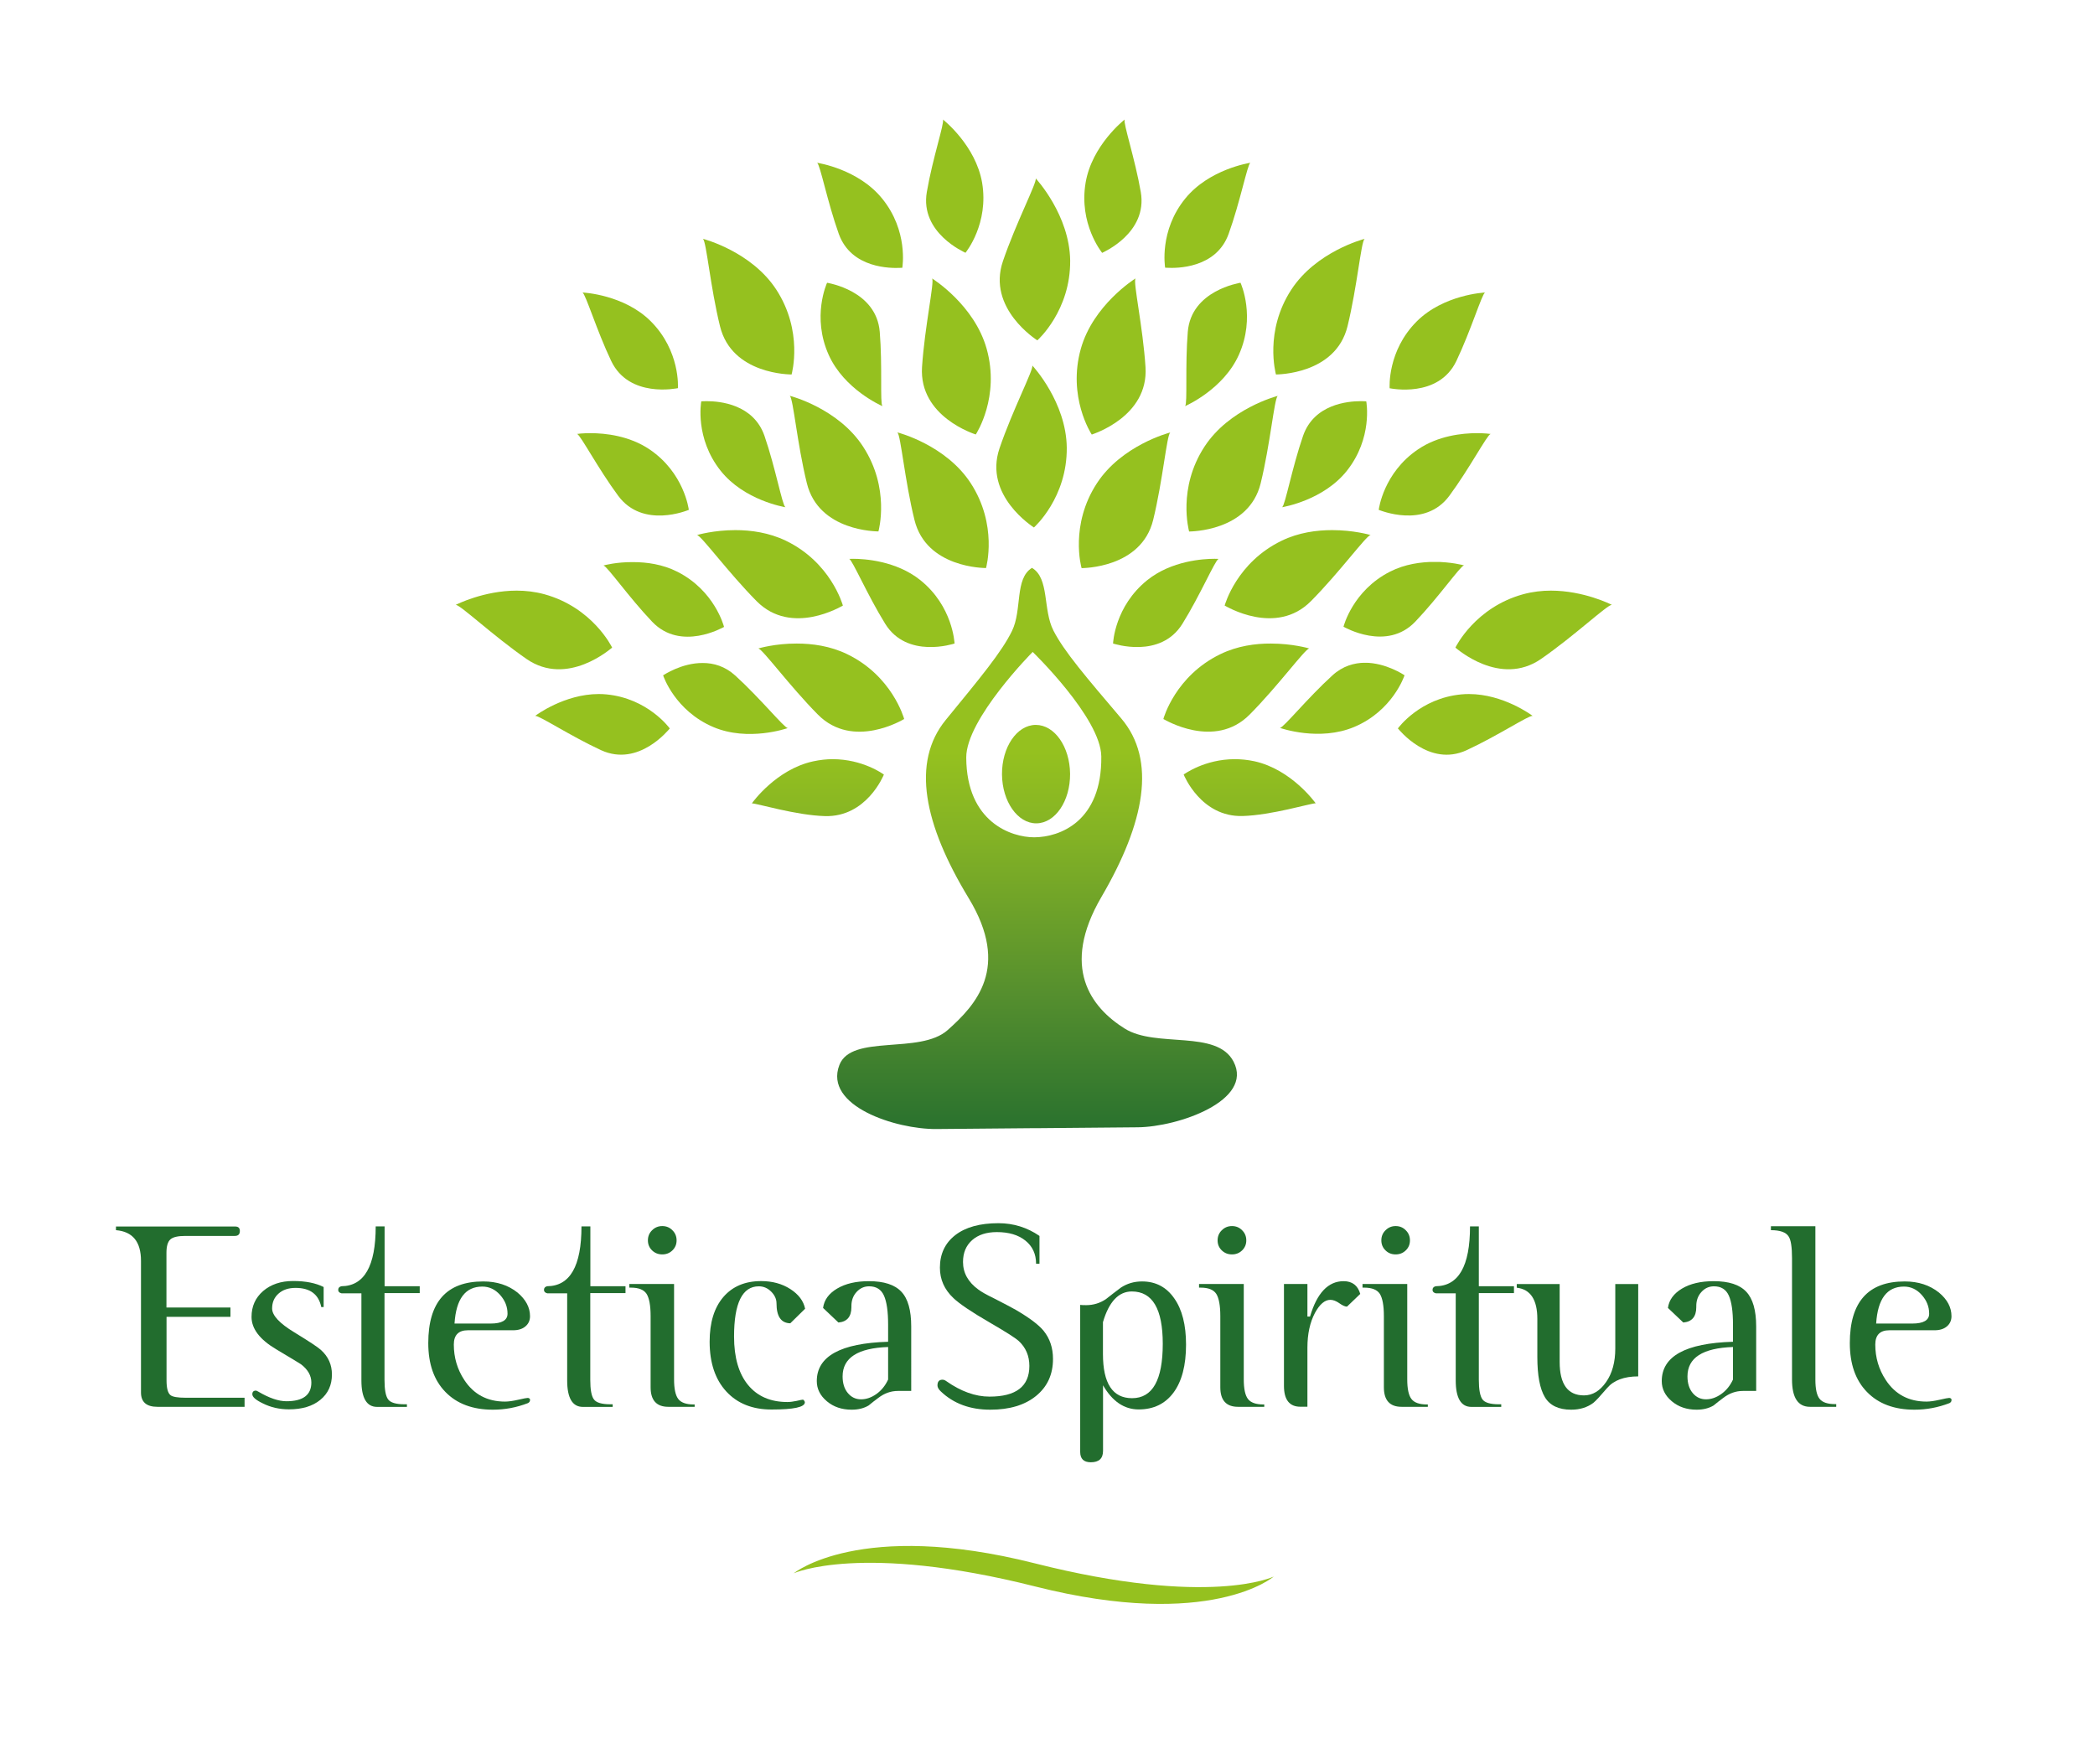 <svg enable-background="new 0 0 240.28 202.28" height="202.28" viewBox="0 0 240.28 202.28" width="240.28" xmlns="http://www.w3.org/2000/svg" xmlns:xlink="http://www.w3.org/1999/xlink"><clipPath id="a"><path d="m118.4 41.92c.15.48-2.27 5.11-3.76 9.49-1.85 5.42 3.84 9.01 3.93 9.08v.01l.01-.01.01.01v-.01c.08-.07 3.81-3.43 3.76-9.15-.06-5.2-3.86-9.32-3.95-9.42z"/></clipPath><linearGradient id="b"><stop offset="0" stop-color="#95c11f"/><stop offset=".211" stop-color="#83b225"/><stop offset=".604" stop-color="#548e2e"/><stop offset=".977" stop-color="#236d2e"/><stop offset="1" stop-color="#236d2e"/></linearGradient><linearGradient id="c" gradientTransform="matrix(0 46.755 46.755 0 -24903.803 3920.245)" gradientUnits="userSpaceOnUse" x1="-82" x2="-81" xlink:href="#b" y1="535.155" y2="535.155"/><clipPath id="d"><path d="m118.79 20.46c.15.48-2.27 5.11-3.76 9.49-1.85 5.41 3.84 9.01 3.93 9.08v.01l.01-.01.01.01v-.01c.08-.07 3.81-3.43 3.76-9.15-.07-5.2-3.86-9.32-3.95-9.42z"/></clipPath><linearGradient id="e" gradientTransform="matrix(0 46.755 46.755 0 -24903.803 3920.245)" gradientUnits="userSpaceOnUse" x1="-82" x2="-81" xlink:href="#b" y1="535.163" y2="535.163"/><clipPath id="f"><path d="m102.93 49.6v.01c.38.31.84 5.51 1.95 10.01 1.36 5.56 8.09 5.52 8.2 5.53l.01.01v-.01h.01l-.01-.01c.03-.11 1.36-4.94-1.76-9.73-2.84-4.36-8.26-5.78-8.38-5.81l-.01-.01z"/></clipPath><linearGradient id="g" gradientTransform="matrix(0 46.755 46.755 0 -24903.803 3920.245)" gradientUnits="userSpaceOnUse" x1="-82" x2="-81" xlink:href="#b" y1="534.964" y2="534.964"/><clipPath id="h"><path d="m90.59 45.4h-.01l.01.01c.39.31.84 5.51 1.95 10.01 1.36 5.56 8.09 5.52 8.2 5.53l.01.01v-.01h.01l-.01-.01c.03-.11 1.36-4.94-1.77-9.73-2.84-4.36-8.26-5.78-8.38-5.81l-.01-.01z"/></clipPath><linearGradient id="i" gradientTransform="matrix(0 46.755 46.755 0 -24903.803 3920.245)" gradientUnits="userSpaceOnUse" x1="-82" x2="-81" xlink:href="#b" y1="534.7" y2="534.7"/><clipPath id="j"><path d="m80.63 27.4v.01c.39.31.84 5.51 1.95 10.01 1.36 5.56 8.09 5.52 8.2 5.53l.01.01v-.01h.01l-.01-.01c.03-.11 1.36-4.94-1.76-9.73-2.84-4.35-8.26-5.78-8.38-5.81l-.01-.02z"/></clipPath><linearGradient id="k" gradientTransform="matrix(0 46.755 46.755 0 -24903.803 3920.245)" gradientUnits="userSpaceOnUse" x1="-82" x2="-81" xlink:href="#b" y1="534.487" y2="534.487"/><clipPath id="l"><path d="m106.91 31.94v.01c.27.41-.85 5.51-1.16 10.14-.37 5.71 6.06 7.7 6.16 7.74v.01-.01h.01v-.01c.06-.09 2.79-4.3 1.24-9.82-1.4-5-6.14-7.99-6.25-8.06z"/></clipPath><linearGradient id="m" gradientTransform="matrix(0 46.755 46.755 0 -24903.803 3920.245)" gradientUnits="userSpaceOnUse" x1="-82" x2="-81" xlink:href="#b" y1="534.993" y2="534.993"/><clipPath id="n"><path d="m86.99 74.37-.01-.01v.01h-.01l.01.01c.49.07 3.57 4.29 6.83 7.58 4.03 4.06 9.78.56 9.88.51l.01.01v-.01h.01l-.01-.01c-.03-.11-1.38-4.94-6.53-7.43-1.95-.95-4.02-1.22-5.79-1.22-2.46-.01-4.32.54-4.39.56"/></clipPath><linearGradient id="o" gradientTransform="matrix(0 46.756 46.756 0 -24903.877 3920.256)" gradientUnits="userSpaceOnUse" x1="-82" x2="-81" xlink:href="#b" y1="534.679" y2="534.679"/><clipPath id="p"><path d="m79.96 61.36-.02-.01.01.01h-.01l.01.01c.49.07 3.57 4.29 6.83 7.58 4.03 4.06 9.78.55 9.88.51l.01.01v-.01h.01l-.01-.01c-.03-.11-1.38-4.94-6.53-7.43-1.95-.94-4.02-1.22-5.79-1.22-2.47 0-4.32.54-4.39.56"/></clipPath><linearGradient id="q" gradientTransform="matrix(0 46.756 46.756 0 -24903.877 3920.256)" gradientUnits="userSpaceOnUse" x1="-82" x2="-81" xlink:href="#b" y1="534.528" y2="534.528"/><clipPath id="r"><path d="m52.29 69.36h-.02.02l-.02.01.02.01c.49-.02 4.29 3.56 8.1 6.2 4.71 3.25 9.71-1.24 9.81-1.3h.01l-.01-.01.01-.01h-.01c-.05-.1-2.26-4.6-7.78-6.11-1.07-.29-2.14-.41-3.16-.41-3.77 0-6.88 1.58-6.97 1.62"/></clipPath><linearGradient id="s" gradientTransform="matrix(0 46.756 46.756 0 -24903.914 3920.262)" gradientUnits="userSpaceOnUse" x1="-82" x2="-81" xlink:href="#b" y1="533.949" y2="533.949"/><clipPath id="t"><path d="m97.4 64.1-.01-.01.01.01h-.02.02c.38.16 2.09 4.16 4.13 7.45 2.52 4.05 7.85 2.28 7.94 2.26l.01.01v-.01h.01l-.01-.01c-.01-.09-.2-4.27-3.92-7.26-2.79-2.24-6.46-2.45-7.71-2.45-.28 0-.44.01-.45.01"/></clipPath><linearGradient id="u" gradientTransform="matrix(0 46.756 46.756 0 -24903.893 3920.259)" gradientUnits="userSpaceOnUse" x1="-82" x2="-81" xlink:href="#b" y1="534.852" y2="534.852"/><clipPath id="v"><path d="m80.62 46.02c-.11.01-.17.01-.18.01l-.01-.01v.01h-.01l.01.01c-.02.09-.75 4.21 2.22 7.95 2.7 3.4 7.31 4.16 7.41 4.18l.01.01v-.01h.01l-.01-.01c-.35-.23-1.13-4.51-2.39-8.17-1.26-3.63-5.12-3.98-6.63-3.98-.18 0-.33.01-.43.01"/></clipPath><linearGradient id="w" gradientTransform="matrix(0 46.755 46.755 0 -24903.812 3920.246)" gradientUnits="userSpaceOnUse" x1="-82" x2="-81" xlink:href="#b" y1="534.455" y2="534.455"/><clipPath id="x"><path d="m66.19 49.77-.01-.01.01.01h-.02.02c.39.13 2.41 3.98 4.71 7.09 2.84 3.84 8 1.65 8.09 1.62l.01.01v-.01h.01l-.01-.01c-.01-.09-.54-4.24-4.49-6.92-2.33-1.58-5.1-1.87-6.79-1.87-.9 0-1.5.08-1.53.09"/></clipPath><linearGradient id="y" gradientTransform="matrix(0 46.755 46.755 0 -24903.84 3920.251)" gradientUnits="userSpaceOnUse" x1="-82" x2="-81" xlink:href="#b" y1="534.192" y2="534.192"/><clipPath id="z"><path d="m94.86 32.43c-.04.09-1.77 3.9.18 8.26 1.77 3.96 6.05 5.84 6.15 5.88l.01.01v-.01h.01l-.01-.01c-.28-.31.02-4.65-.3-8.5-.39-4.75-5.94-5.6-6.04-5.63z"/></clipPath><linearGradient id="A" gradientTransform="matrix(0 46.755 46.755 0 -24903.803 3920.245)" gradientUnits="userSpaceOnUse" x1="-82" x2="-81" xlink:href="#b" y1="534.718" y2="534.718"/><clipPath id="B"><path d="m66.81 33.55h-.01.01c.37.2 1.63 4.37 3.29 7.85 2.06 4.31 7.55 3.13 7.64 3.12l.01.01v-.01h.01l-.01-.01c.01-.09.27-4.27-3.1-7.65-3.06-3.07-7.73-3.31-7.84-3.31v-.01z"/></clipPath><linearGradient id="C" gradientTransform="matrix(0 46.756 46.756 0 -24903.877 3920.256)" gradientUnits="userSpaceOnUse" x1="-82" x2="-81" xlink:href="#b" y1="534.188" y2="534.188"/><clipPath id="D"><path d="m108.15 13.71c.19.38-1.2 4.5-1.85 8.31-.81 4.7 4.35 6.92 4.43 6.97v.01-.01h.01v-.01c.06-.07 2.69-3.33 1.9-8.03-.74-4.27-4.4-7.17-4.49-7.24z"/></clipPath><linearGradient id="E" gradientTransform="matrix(0 46.755 46.755 0 -24903.803 3920.245)" gradientUnits="userSpaceOnUse" x1="-82" x2="-81" xlink:href="#b" y1="534.981" y2="534.981"/><clipPath id="F"><path d="m93.72 18.67c.35.23 1.18 4.51 2.48 8.15 1.44 4.01 6.03 3.95 7.07 3.9.13-.01.2-.01.21-.01l.01.01v-.01h.01l-.01-.01c.01-.09.7-4.22-2.31-7.92-2.73-3.38-7.34-4.09-7.46-4.11z"/></clipPath><linearGradient id="G" gradientTransform="matrix(0 46.755 46.755 0 -24903.815 3920.247)" gradientUnits="userSpaceOnUse" x1="-82" x2="-81" xlink:href="#b" y1="534.756" y2="534.756"/><clipPath id="H"><path d="m69.24 64.85-.01-.01.01.01-.02.01.01.01c.41.07 2.9 3.64 5.57 6.44 3.29 3.45 8.15.63 8.23.6h.01v-.01h.01-.01c-.02-.09-1.07-4.14-5.32-6.31-1.72-.88-3.57-1.12-5.1-1.12-1.91-.02-3.32.36-3.38.38"/></clipPath><linearGradient id="I" gradientTransform="matrix(0 46.756 46.756 0 -24904.094 3920.29)" gradientUnits="userSpaceOnUse" x1="-82" x2="-81" xlink:href="#b" y1="534.268" y2="534.268"/><clipPath id="J"><path d="m93.26 87.32c-4.24.92-6.96 4.72-7.02 4.81h-.01.01l-.01.01h.01c.66.02 5.07 1.37 8.38 1.46 4.77.13 6.71-4.67 6.75-4.75h.01l-.01-.01v-.01h-.01c-.06-.05-2.4-1.76-5.86-1.76-.7 0-1.45.08-2.24.25"/></clipPath><linearGradient id="K" gradientTransform="matrix(0 46.755 46.755 0 -24903.836 3920.25)" gradientUnits="userSpaceOnUse" x1="-82" x2="-81" xlink:href="#b" y1="534.646" y2="534.646"/><clipPath id="L"><path d="m76.06 77.45-.01.01.01.01c.03.09 1.36 4.05 5.76 5.92 4 1.69 8.41.15 8.51.12l.01.01v-.01h.01l-.01-.01c-.41-.04-3.15-3.42-6.01-6.02-1.19-1.08-2.5-1.44-3.72-1.44-2.43-.02-4.49 1.38-4.55 1.41"/></clipPath><linearGradient id="M" gradientTransform="matrix(0 46.756 46.756 0 -24903.9 3920.26)" gradientUnits="userSpaceOnUse" x1="-82" x2="-81" xlink:href="#b" y1="534.419" y2="534.419"/><clipPath id="N"><path d="m61.39 82.1h-.01.01l-.01.01h.01c.4-.09 4.04 2.31 7.55 3.93 4.34 1.99 7.8-2.42 7.87-2.48h.01l-.01-.01.01-.01h-.01c-.05-.07-2.52-3.45-7.27-3.9-.29-.03-.58-.04-.87-.04-3.94 0-7.21 2.44-7.28 2.5"/></clipPath><linearGradient id="O" gradientTransform="matrix(0 46.756 46.756 0 -24903.955 3920.268)" gradientUnits="userSpaceOnUse" x1="-82" x2="-81" xlink:href="#b" y1="534.117" y2="534.117"/><clipPath id="P"><path d="m134.19 49.61c-.12.03-5.54 1.46-8.38 5.81-3.13 4.79-1.8 9.63-1.76 9.73l-.01.01h.01v.01l.01-.01c.11-.01 6.84.02 8.2-5.53 1.1-4.5 1.56-9.7 1.95-10.01l.01-.01h-.01v-.01z"/></clipPath><linearGradient id="Q" gradientTransform="matrix(0 46.755 46.755 0 -24903.803 3920.245)" gradientUnits="userSpaceOnUse" x1="-82" x2="-81" xlink:href="#b" y1="535.387" y2="535.387"/><clipPath id="R"><path d="m146.53 45.41c-.12.03-5.54 1.46-8.38 5.81-3.13 4.79-1.79 9.63-1.77 9.73l-.01.01h.01v.01l.01-.01c.11-.01 6.84.02 8.2-5.53 1.1-4.5 1.56-9.7 1.95-10.01l.01-.01h-.01v-.01z"/></clipPath><linearGradient id="S" gradientTransform="matrix(0 46.755 46.755 0 -24903.803 3920.245)" gradientUnits="userSpaceOnUse" x1="-82" x2="-81" xlink:href="#b" y1="535.651" y2="535.651"/><clipPath id="T"><path d="m156.49 27.4c-.12.03-5.54 1.46-8.38 5.81-3.13 4.79-1.79 9.63-1.77 9.73l-.01.01h.01v.01l.01-.01c.11-.01 6.84.02 8.2-5.53 1.1-4.5 1.56-9.7 1.95-10.01l.01-.01h-.01v-.01z"/></clipPath><linearGradient id="U" gradientTransform="matrix(0 46.755 46.755 0 -24903.803 3920.245)" gradientUnits="userSpaceOnUse" x1="-82" x2="-81" xlink:href="#b" y1="535.864" y2="535.864"/><clipPath id="V"><path d="m130.21 31.95c-.1.06-4.85 3.06-6.25 8.06-1.54 5.51 1.18 9.72 1.25 9.82v.01h.01v.01-.01c.1-.05 6.53-2.03 6.16-7.74-.3-4.63-1.43-9.72-1.15-10.14v-.02l-.01.01-.01-.01z"/></clipPath><linearGradient id="W" gradientTransform="matrix(0 46.755 46.755 0 -24903.803 3920.245)" gradientUnits="userSpaceOnUse" x1="-82" x2="-81" xlink:href="#b" y1="535.358" y2="535.358"/><clipPath id="X"><path d="m139.96 75.03c-5.15 2.49-6.5 7.32-6.53 7.43l-.01.01h.01v.01l.01-.01c.1.04 5.85 3.55 9.88-.51 3.27-3.29 6.34-7.51 6.83-7.58l.01-.01h-.01l.01-.01-.01.01c-.07-.02-1.93-.56-4.39-.56-1.78-.01-3.85.27-5.8 1.22"/></clipPath><linearGradient id="Y" gradientTransform="matrix(0 46.756 46.756 0 -24903.877 3920.256)" gradientUnits="userSpaceOnUse" x1="-82" x2="-81" xlink:href="#b" y1="535.672" y2="535.672"/><clipPath id="Z"><path d="m146.99 62.02c-5.15 2.49-6.5 7.32-6.53 7.43l-.01.01h.01v.01l.01-.01c.1.04 5.85 3.55 9.88-.51 3.27-3.29 6.34-7.51 6.83-7.58l.02-.01h-.01v-.01l-.01.01c-.07-.02-1.93-.56-4.39-.56-1.77 0-3.85.27-5.8 1.22"/></clipPath><linearGradient id="aa" gradientTransform="matrix(0 46.756 46.756 0 -24903.877 3920.256)" gradientUnits="userSpaceOnUse" x1="-82" x2="-81" xlink:href="#b" y1="535.823" y2="535.823"/><clipPath id="ab"><path d="m174.71 68.15c-5.52 1.51-7.73 6.01-7.78 6.11h-.01l.01.01-.01.01h.01c.09.06 5.1 4.55 9.81 1.3 3.81-2.64 7.61-6.22 8.1-6.2l.02-.01h-.01l.01-.01h-.02c-.09-.05-3.2-1.62-6.97-1.62-1.02 0-2.09.12-3.16.41"/></clipPath><linearGradient id="ac" gradientTransform="matrix(0 46.756 46.756 0 -24903.914 3920.262)" gradientUnits="userSpaceOnUse" x1="-82" x2="-81" xlink:href="#b" y1="536.402" y2="536.402"/><clipPath id="ad"><path d="m131.58 66.54c-3.72 2.99-3.92 7.17-3.92 7.26l-.01.01h.01v.01l.01-.01c.09.02 5.42 1.79 7.94-2.26 2.04-3.28 3.75-7.29 4.14-7.44l.01-.01h-.01v-.01l-.01.01c-.02 0-.18-.01-.44-.01-1.26 0-4.93.21-7.72 2.45"/></clipPath><linearGradient id="ae" gradientTransform="matrix(0 46.756 46.756 0 -24903.893 3920.259)" gradientUnits="userSpaceOnUse" x1="-82" x2="-81" xlink:href="#b" y1="535.499" y2="535.499"/><clipPath id="af"><path d="m149.45 49.99c-1.26 3.65-2.05 7.94-2.39 8.17l-.01.01h.01v.01l.01-.01c.1-.02 4.71-.78 7.41-4.18 2.97-3.74 2.24-7.86 2.22-7.95l.01-.01h-.01v-.01l-.01.01c-.01 0-.07 0-.18-.01-.1 0-.25-.01-.43-.01-1.51 0-5.37.35-6.63 3.98"/></clipPath><linearGradient id="ag" gradientTransform="matrix(0 46.755 46.755 0 -24903.812 3920.246)" gradientUnits="userSpaceOnUse" x1="-82" x2="-81" xlink:href="#b" y1="535.896" y2="535.896"/><clipPath id="ah"><path d="m162.62 51.55c-3.95 2.68-4.48 6.83-4.49 6.92l-.01.01h.01v.01l.01-.01c.09.02 5.26 2.22 8.09-1.62 2.3-3.11 4.32-6.97 4.72-7.08l.01-.01h-.01v-.01l-.01.01c-.04-.01-.63-.09-1.54-.09-1.68 0-4.45.28-6.78 1.87"/></clipPath><linearGradient id="ai" gradientTransform="matrix(0 46.755 46.755 0 -24903.84 3920.251)" gradientUnits="userSpaceOnUse" x1="-82" x2="-81" xlink:href="#b" y1="536.159" y2="536.159"/><clipPath id="aj"><path d="m142.26 32.43c-.09.03-5.64.87-6.03 5.63-.32 3.85-.02 8.2-.3 8.5l-.01.01h.01v.01l.01-.01c.09-.04 4.38-1.92 6.15-5.88 1.95-4.35.23-8.17.19-8.25v-.01h-.02l.01-.01z"/></clipPath><linearGradient id="ak" gradientTransform="matrix(0 46.755 46.755 0 -24903.803 3920.245)" gradientUnits="userSpaceOnUse" x1="-82" x2="-81" xlink:href="#b" y1="535.633" y2="535.633"/><clipPath id="al"><path d="m170.32 33.55c-.1 0-4.77.25-7.84 3.32-3.37 3.38-3.1 7.56-3.1 7.65l-.01.01h.01v.01l.01-.01c.09.01 5.58 1.18 7.64-3.12 1.67-3.5 2.93-7.67 3.29-7.86h.02-.02l.01-.01z"/></clipPath><linearGradient id="am" gradientTransform="matrix(0 46.756 46.756 0 -24903.877 3920.256)" gradientUnits="userSpaceOnUse" x1="-82" x2="-81" xlink:href="#b" y1="536.163" y2="536.163"/><clipPath id="an"><path d="m128.98 13.72c-.08.06-3.75 2.96-4.47 7.24-.79 4.71 1.84 7.96 1.89 8.03v.01h.01v.01-.01c.08-.05 5.24-2.26 4.43-6.97-.66-3.81-2.04-7.94-1.85-8.31v-.01l-.01.01v-.01z"/></clipPath><linearGradient id="ao" gradientTransform="matrix(0 46.755 46.755 0 -24903.803 3920.245)" gradientUnits="userSpaceOnUse" x1="-82" x2="-81" xlink:href="#b" y1="535.37" y2="535.37"/><clipPath id="ap"><path d="m143.4 18.67c-.1.02-4.72.73-7.46 4.1-3.01 3.7-2.32 7.83-2.31 7.92l-.01.01h.01v.01l.01-.01c.01 0 .08.01.21.01 1.04.06 5.64.11 7.07-3.9 1.31-3.63 2.14-7.9 2.48-8.14h.02-.02l.01-.01z"/></clipPath><linearGradient id="aq" gradientTransform="matrix(0 46.755 46.755 0 -24903.815 3920.247)" gradientUnits="userSpaceOnUse" x1="-82" x2="-81" xlink:href="#b" y1="535.595" y2="535.595"/><clipPath id="ar"><path d="m159.41 65.57c-4.25 2.17-5.3 6.22-5.32 6.31h-.01.01v.01h.01c.09.03 4.94 2.86 8.23-.6 2.67-2.8 5.16-6.37 5.57-6.44l.01-.01h-.01v-.01l-.01.01c-.06-.02-1.47-.4-3.38-.4-1.53.01-3.38.25-5.1 1.13"/></clipPath><linearGradient id="as" gradientTransform="matrix(0 46.756 46.756 0 -24904.094 3920.29)" gradientUnits="userSpaceOnUse" x1="-82" x2="-81" xlink:href="#b" y1="536.083" y2="536.083"/><clipPath id="at"><path d="m135.76 88.83-.01.01h.01c.04.08 1.98 4.88 6.75 4.75 3.31-.09 7.72-1.44 8.38-1.46h.01l-.01-.01h.01-.01c-.06-.08-2.78-3.88-7.02-4.81-.79-.17-1.55-.24-2.25-.24-3.46 0-5.8 1.72-5.86 1.76"/></clipPath><linearGradient id="au" gradientTransform="matrix(0 46.755 46.755 0 -24903.836 3920.25)" gradientUnits="userSpaceOnUse" x1="-82" x2="-81" xlink:href="#b" y1="535.705" y2="535.705"/><clipPath id="av"><path d="m152.82 77.46c-2.86 2.6-5.6 5.99-6.01 6.02l-.01.01h.01v.01l.01-.01c.1.03 4.51 1.57 8.51-.12 4.4-1.86 5.73-5.83 5.76-5.92l.01-.01h-.01v-.01l-.01.01c-.05-.03-2.12-1.43-4.53-1.43-1.23.01-2.55.37-3.73 1.45"/></clipPath><linearGradient id="aw" gradientTransform="matrix(0 46.756 46.756 0 -24903.9 3920.26)" gradientUnits="userSpaceOnUse" x1="-82" x2="-81" xlink:href="#b" y1="535.932" y2="535.932"/><clipPath id="ax"><path d="m167.6 79.64c-4.75.45-7.22 3.83-7.27 3.9h-.01l.01.01v.01h.01c.07.06 3.54 4.48 7.87 2.48 3.51-1.62 7.15-4.02 7.55-3.93h.01l-.01-.01.01-.01h-.01c-.08-.06-3.34-2.49-7.28-2.49-.3 0-.59.01-.88.04"/></clipPath><linearGradient id="ay" gradientTransform="matrix(0 46.756 46.756 0 -24903.955 3920.268)" gradientUnits="userSpaceOnUse" x1="-82" x2="-81" xlink:href="#b" y1="536.234" y2="536.234"/><clipPath id="az"><path d="m110.82 86.89c-.02-4.42 7.62-12.12 7.62-12.12s7.81 7.56 7.87 11.98c.09 7.51-4.8 9.26-7.66 9.28-.02 0-.03 0-.05 0-2.56 0-7.74-1.69-7.78-9.14m7.54-21.76c-2 1.22-1.11 4.82-2.29 7.23-1.18 2.42-3.63 5.36-7.6 10.21-3.97 4.86-2.51 11.97 2.63 20.44 4.85 7.98.78 12.29-2.41 15.13s-11.04.42-12.42 4.01c-1.81 4.7 6.49 7.38 11.13 7.34 3.91-.03 9.34-.08 11.25-.1h.58c1.91-.02 7.33-.06 11.25-.1 4.64-.04 13.32-3.06 11-7.53-1.93-3.72-8.86-1.53-12.48-3.79-3.87-2.42-7.39-7.02-2.68-15.09 5-8.55 6.34-15.7 2.28-20.48s-6.55-7.68-7.78-10.08-.44-6-2.46-7.19z"/></clipPath><linearGradient id="aA" gradientTransform="matrix(0 46.755 46.755 0 -24903.803 3920.245)" gradientUnits="userSpaceOnUse" x1="-82" x2="-81" xlink:href="#b" y1="535.188" y2="535.188"/><clipPath id="aB"><path d="m118.78 83.14c-2.16.02-3.88 2.56-3.86 5.68.03 3.12 1.8 5.63 3.95 5.61 2.16-.02 3.88-2.56 3.86-5.68-.03-3.11-1.78-5.61-3.93-5.61 0 0-.01 0-.02 0"/></clipPath><linearGradient id="aC" gradientTransform="matrix(0 46.755 46.755 0 -24903.826 3920.248)" gradientUnits="userSpaceOnUse" x1="-82" x2="-81" xlink:href="#b" y1="535.181" y2="535.181"/><g fill="#226d2e"><path d="m28.05 161.35h-10c-1.25 0-1.88-.55-1.88-1.64v-15.1c0-2.19-.95-3.36-2.87-3.52v-.42h13.67c.36 0 .54.17.54.51 0 .38-.19.57-.57.57h-5.67c-.86 0-1.43.13-1.73.4s-.45.78-.45 1.54v6.27h7.34v1.07h-7.33v7.28c0 .9.15 1.46.45 1.7.24.2.83.3 1.76.3h6.74z"/><path d="m36.85 149.92c-.3-1.47-1.28-2.21-2.95-2.21-.82 0-1.47.22-1.96.66s-.73 1-.73 1.7c0 .8.85 1.71 2.55 2.74 1.7 1.04 2.72 1.71 3.06 2.03.84.76 1.25 1.69 1.25 2.8 0 1.21-.44 2.18-1.33 2.91s-2.08 1.09-3.6 1.09c-1.09 0-2.1-.23-3.01-.69-.79-.38-1.19-.73-1.19-1.04 0-.28.14-.42.42-.42.04 0 .13.04.27.12 1.25.74 2.33 1.1 3.22 1.1 1.91 0 2.86-.72 2.86-2.15 0-.79-.4-1.49-1.19-2.09-.04-.04-1-.62-2.86-1.73-1.87-1.11-2.81-2.35-2.81-3.7 0-1.21.44-2.2 1.33-2.97.89-.76 2.03-1.15 3.45-1.15 1.41 0 2.58.23 3.49.69v2.3h-.27z"/><path d="m48.13 148.31h-4.03v9.94c0 1.11.13 1.86.41 2.24.27.38.9.57 1.9.57h.26v.3h-3.42c-1.2 0-1.8-1.02-1.8-3.04v-9.99h-2.29c-.25-.06-.37-.19-.37-.39 0-.22.12-.36.36-.42 2.63-.02 3.94-2.31 3.94-6.86h1.02v6.86h4.03v.79z"/><path d="m56.27 151.8c1.29 0 1.94-.38 1.94-1.13 0-.8-.28-1.51-.85-2.15s-1.25-.96-2.04-.96c-1.95 0-3.01 1.41-3.19 4.24zm4.27 9.13c-1.3.5-2.63.75-4.01.75-2.31 0-4.13-.68-5.44-2.03-1.32-1.35-1.97-3.22-1.97-5.61 0-4.71 2.1-7.07 6.3-7.07 1.57 0 2.88.43 3.94 1.28.95.8 1.43 1.7 1.43 2.71 0 .48-.18.87-.52 1.16-.35.3-.82.45-1.42.45h-5.19c-1.07 0-1.61.55-1.61 1.64 0 1.49.4 2.84 1.2 4.06 1.08 1.65 2.64 2.48 4.67 2.48.4 0 .9-.07 1.51-.21s.97-.21 1.09-.21.21.05.27.15v.12c-.01.14-.09.25-.25.33"/><path d="m71.73 148.31h-4.03v9.94c0 1.11.13 1.86.41 2.24.27.38.9.57 1.9.57h.26v.3h-3.42c-1.2 0-1.8-1.02-1.8-3.04v-9.99h-2.29c-.24-.06-.37-.19-.37-.39 0-.22.12-.36.36-.42 2.63-.02 3.94-2.31 3.94-6.86h1.02v6.86h4.03v.79z"/><path d="m77.6 142.26c0 .46-.16.84-.48 1.15s-.71.46-1.16.46c-.46 0-.85-.15-1.17-.46s-.48-.69-.48-1.15.16-.85.48-1.16c.32-.32.71-.48 1.17-.48s.85.16 1.16.48c.32.31.48.7.48 1.16m2.06 19.09h-3.01c-1.35 0-2.03-.75-2.03-2.24v-8.17c0-1.21-.16-2.06-.46-2.54-.31-.48-.91-.72-1.8-.72h-.18v-.42h5.13v10.95c0 1.07.16 1.82.48 2.24s.91.63 1.79.63h.09v.27z"/><path d="m92.34 150.1-1.7 1.67c-1.05-.02-1.58-.78-1.58-2.27 0-.5-.2-.95-.61-1.36s-.88-.61-1.42-.61c-1.89 0-2.84 1.92-2.84 5.76 0 2.41.54 4.26 1.61 5.56s2.58 1.95 4.51 1.95c.32 0 .67-.05 1.06-.13.39-.09.62-.14.7-.14s.15.07.21.21c0 .02.01.03.03.03v.06c0 .56-1.27.83-3.82.83-2.19 0-3.92-.69-5.19-2.07s-1.91-3.29-1.91-5.71c0-2.19.52-3.89 1.57-5.12 1.05-1.22 2.49-1.83 4.34-1.83 1.27 0 2.39.3 3.34.91.96.62 1.52 1.37 1.7 2.26"/><path d="m101.86 158.22v-3.73c-3.48.12-5.22 1.24-5.22 3.37 0 .8.2 1.43.6 1.91s.9.72 1.52.72c.6 0 1.18-.2 1.76-.61.57-.41 1.02-.96 1.34-1.66m2.65 1.31h-1.52c-.82 0-1.57.27-2.27.81-.38.28-.75.57-1.1.86-.54.32-1.18.48-1.94.48-1.13 0-2.08-.32-2.85-.97s-1.15-1.42-1.15-2.31c0-2.84 2.72-4.35 8.18-4.51v-1.97c0-1.51-.16-2.62-.48-3.33s-.89-1.06-1.7-1.06c-.56 0-1.03.21-1.43.64s-.6.97-.6 1.63v.12c0 1.09-.5 1.68-1.49 1.76l-1.76-1.67c.12-.91.65-1.65 1.61-2.22s2.17-.85 3.64-.85c1.73 0 2.97.4 3.73 1.21.76.8 1.13 2.13 1.13 3.98z"/><path d="m118.83 144.94c0-1.11-.41-2-1.22-2.65-.82-.66-1.91-.98-3.28-.98-1.19 0-2.14.31-2.83.92-.7.62-1.05 1.45-1.05 2.51 0 1.25.59 2.31 1.76 3.16.34.26.96.61 1.85 1.04 1.09.56 1.92.99 2.48 1.31 1.53.9 2.59 1.69 3.16 2.39.71.88 1.07 1.95 1.07 3.22 0 1.77-.64 3.18-1.94 4.24-1.29 1.05-3.04 1.58-5.25 1.58-2.31 0-4.2-.69-5.67-2.09-.26-.24-.39-.47-.39-.69 0-.44.19-.66.57-.66.14 0 .28.05.42.15 1.69 1.19 3.35 1.79 4.98 1.79 3.04 0 4.57-1.17 4.57-3.52 0-1.15-.41-2.11-1.22-2.86-.4-.36-1.49-1.05-3.28-2.09-2.13-1.23-3.53-2.18-4.21-2.83-1.04-.98-1.55-2.14-1.55-3.49 0-1.57.59-2.82 1.76-3.73s2.83-1.37 4.95-1.37c1.73 0 3.3.49 4.71 1.46v3.19z"/><path d="m126.5 155.29c0 3.38 1.11 5.07 3.34 5.07 2.35 0 3.52-2.08 3.52-6.24 0-4-1.18-6-3.55-6-1.51 0-2.62 1.17-3.31 3.52zm-2.62-5.63c.16.02.39.03.69.03.83 0 1.59-.23 2.27-.69.56-.44 1.12-.88 1.7-1.31.72-.48 1.53-.72 2.45-.72 1.55 0 2.78.64 3.68 1.93.91 1.28 1.36 3.06 1.36 5.32 0 2.37-.48 4.2-1.43 5.49s-2.29 1.94-4 1.94c-1.67 0-3.03-.93-4.09-2.77v7.52c0 .88-.47 1.31-1.4 1.31-.82 0-1.22-.4-1.22-1.19v-16.86z"/><path d="m142.94 142.26c0 .46-.16.84-.48 1.15s-.71.46-1.16.46c-.46 0-.85-.15-1.17-.46s-.48-.69-.48-1.15.16-.85.48-1.16c.32-.32.71-.48 1.17-.48s.85.16 1.16.48c.32.31.48.7.48 1.16m2.06 19.09h-3.01c-1.35 0-2.03-.75-2.03-2.24v-8.17c0-1.21-.16-2.06-.46-2.54-.31-.48-.91-.72-1.8-.72h-.18v-.42h5.13v10.95c0 1.07.16 1.82.48 2.24s.91.63 1.79.63h.08z"/><path d="m156.01 148.4-1.52 1.46c-.22 0-.51-.13-.88-.39s-.71-.39-1.03-.39c-.63 0-1.22.5-1.76 1.49-.58 1.09-.87 2.43-.87 4v6.77h-.81c-1.25 0-1.88-.8-1.88-2.39v-11.69h2.69v3.74h.3c.79-2.7 2.08-4.06 3.85-4.06.99 0 1.63.49 1.91 1.46"/><path d="m161.71 142.26c0 .46-.16.84-.48 1.15s-.71.46-1.16.46c-.46 0-.85-.15-1.16-.46-.32-.31-.48-.69-.48-1.15s.16-.85.48-1.16c.32-.32.71-.48 1.16-.48.46 0 .85.16 1.16.48.32.31.48.7.48 1.16m2.05 19.09h-3.01c-1.35 0-2.03-.75-2.03-2.24v-8.17c0-1.21-.16-2.06-.46-2.54-.31-.48-.91-.72-1.81-.72h-.18v-.42h5.13v10.95c0 1.07.16 1.82.48 2.24s.91.63 1.79.63h.09z"/><path d="m173.64 148.31h-4.03v9.94c0 1.11.14 1.86.41 2.24s.9.57 1.9.57h.26v.3h-3.42c-1.2 0-1.8-1.02-1.8-3.04v-9.99h-2.29c-.24-.06-.37-.19-.37-.39 0-.22.12-.36.36-.42 2.63-.02 3.94-2.31 3.94-6.86h1.01v6.86h4.03z"/><path d="m187.9 157.86c-1.63 0-2.82.45-3.58 1.34s-1.28 1.46-1.58 1.7c-.7.52-1.54.78-2.54.78-1.43 0-2.44-.48-3.01-1.43-.58-.96-.87-2.5-.87-4.62v-4.36c0-2.21-.79-3.4-2.36-3.58v-.42h4.92v8.92c0 2.57.93 3.85 2.79 3.85.98 0 1.82-.51 2.53-1.52s1.06-2.3 1.06-3.85v-7.4h2.63v10.59z"/><path d="m198.76 158.22v-3.73c-3.48.12-5.22 1.24-5.22 3.37 0 .8.2 1.43.6 1.91s.91.72 1.52.72c.6 0 1.18-.2 1.76-.61.57-.41 1.02-.96 1.34-1.66m2.66 1.31h-1.52c-.82 0-1.57.27-2.27.81-.38.28-.75.57-1.1.86-.54.32-1.18.48-1.94.48-1.13 0-2.08-.32-2.85-.97s-1.15-1.42-1.15-2.31c0-2.84 2.72-4.35 8.17-4.51v-1.97c0-1.51-.16-2.62-.48-3.33s-.89-1.06-1.7-1.06c-.56 0-1.04.21-1.43.64-.4.43-.6.97-.6 1.63v.12c0 1.09-.5 1.68-1.49 1.76l-1.76-1.67c.12-.91.66-1.65 1.61-2.22s2.17-.85 3.64-.85c1.73 0 2.97.4 3.73 1.21.76.8 1.14 2.13 1.14 3.98z"/><path d="m210.6 161.35h-3.01c-1.37 0-2.06-1.04-2.06-3.13v-13.93c0-1.27-.13-2.1-.39-2.48-.3-.48-.98-.72-2.03-.72v-.45h5.1v17.6c0 1.06.16 1.79.48 2.19.32.41.91.61 1.79.61h.12z"/><path d="m219.32 151.8c1.29 0 1.94-.38 1.94-1.13 0-.8-.28-1.51-.85-2.15s-1.25-.96-2.04-.96c-1.95 0-3.01 1.41-3.19 4.24zm4.26 9.13c-1.3.5-2.63.75-4.01.75-2.31 0-4.13-.68-5.44-2.03-1.32-1.35-1.97-3.22-1.97-5.61 0-4.71 2.1-7.07 6.29-7.07 1.57 0 2.88.43 3.94 1.28.96.8 1.43 1.7 1.43 2.71 0 .48-.18.87-.52 1.16-.35.3-.82.45-1.42.45h-5.19c-1.07 0-1.61.55-1.61 1.64 0 1.49.4 2.84 1.2 4.06 1.08 1.65 2.64 2.48 4.67 2.48.4 0 .9-.07 1.51-.21s.97-.21 1.09-.21.21.05.27.15v.12c0 .14-.08.25-.24.33"/></g><path clip-path="url(#a)" d="m112.79 41.91h9.6v18.6h-9.6z" fill="url(#c)"/><path clip-path="url(#d)" d="m113.18 20.45h9.6v18.6h-9.6z" fill="url(#e)"/><path clip-path="url(#f)" d="m102.92 49.59h11.53v15.59h-11.53z" fill="url(#g)"/><path clip-path="url(#h)" d="m90.58 45.39h11.53v15.59h-11.53z" fill="url(#i)"/><path clip-path="url(#j)" d="m80.62 27.39h11.53v15.59h-11.53z" fill="url(#k)"/><path clip-path="url(#l)" d="m105.38 31.93h9.33v17.91h-9.33z" fill="url(#m)"/><path clip-path="url(#n)" d="m86.97 73.8h16.75v12.21h-16.75z" fill="url(#o)"/><path clip-path="url(#p)" d="m79.94 60.8h16.75v12.21h-16.75z" fill="url(#q)"/><path clip-path="url(#r)" d="m52.27 67.74h17.94v11.09h-17.94z" fill="url(#s)"/><path clip-path="url(#t)" d="m97.38 64.09h12.1v11.51h-12.1z" fill="url(#u)"/><path clip-path="url(#v)" d="m79.68 46.01h10.4v12.17h-10.4z" fill="url(#w)"/><path clip-path="url(#x)" d="m66.17 49.68h12.84v11.02h-12.84z" fill="url(#y)"/><path clip-path="url(#z)" d="m93.09 32.42h8.14v14.16h-8.14z" fill="url(#A)"/><path clip-path="url(#B)" d="m66.8 33.54h11.22v12.17h-11.22z" fill="url(#C)"/><path clip-path="url(#D)" d="m105.48 13.7h7.94v15.3h-7.94z" fill="url(#E)"/><path clip-path="url(#F)" d="m93.71 18.66h10.49v12.17h-10.49z" fill="url(#G)"/><path clip-path="url(#H)" d="m69.23 64.45h13.83v10.3h-13.83z" fill="url(#I)"/><path clip-path="url(#J)" d="m86.22 87.07h15.16v6.65h-15.16z" fill="url(#K)"/><path clip-path="url(#L)" d="m76.05 76.02h14.29v9.04h-14.29z" fill="url(#M)"/><path clip-path="url(#N)" d="m61.37 79.6h15.44v8.43h-15.44z" fill="url(#O)"/><path clip-path="url(#P)" d="m122.68 49.59h11.53v15.59h-11.53z" fill="url(#Q)"/><path clip-path="url(#R)" d="m135.02 45.39h11.53v15.59h-11.53z" fill="url(#S)"/><path clip-path="url(#T)" d="m144.98 27.39h11.53v15.59h-11.53z" fill="url(#U)"/><path clip-path="url(#V)" d="m122.43 31.93h9.33v17.91h-9.33z" fill="url(#W)"/><path clip-path="url(#X)" d="m133.42 73.8h16.75v12.21h-16.75z" fill="url(#Y)"/><path clip-path="url(#Z)" d="m140.45 60.8h16.75v12.21h-16.75z" fill="url(#aa)"/><path clip-path="url(#ab)" d="m166.92 67.74h17.94v11.09h-17.94z" fill="url(#ac)"/><path clip-path="url(#ad)" d="m127.65 64.09h12.1v11.51h-12.1z" fill="url(#ae)"/><path clip-path="url(#af)" d="m147.05 46.01h10.4v12.17h-10.4z" fill="url(#ag)"/><path clip-path="url(#ah)" d="m158.12 49.68h12.84v11.02h-12.84z" fill="url(#ai)"/><path clip-path="url(#aj)" d="m135.9 32.42h8.14v14.16h-8.14z" fill="url(#ak)"/><path clip-path="url(#al)" d="m159.11 33.54h11.22v12.17h-11.22z" fill="url(#am)"/><path clip-path="url(#an)" d="m123.71 13.7h7.94v15.3h-7.94z" fill="url(#ao)"/><path clip-path="url(#ap)" d="m132.93 18.66h10.49v12.17h-10.49z" fill="url(#aq)"/><path clip-path="url(#ar)" d="m154.08 64.45h13.83v10.3h-13.83z" fill="url(#as)"/><path clip-path="url(#at)" d="m135.75 87.07h15.16v6.65h-15.16z" fill="url(#au)"/><path clip-path="url(#av)" d="m146.79 76.02h14.29v9.04h-14.29z" fill="url(#aw)"/><path clip-path="url(#ax)" d="m160.31 79.6h15.45v8.43h-15.45z" fill="url(#ay)"/><path clip-path="url(#az)" d="m94.46 65.13h49.34v64.4h-49.34z" fill="url(#aA)"/><path clip-path="url(#aB)" d="m114.9 83.14h7.87v11.31h-7.87z" fill="url(#aC)"/><path d="m146.08 180.82s-7.2 6.22-27.33 1.14c-20-5.05-27.71-1.52-27.71-1.52s7.59-6.2 27.6-1.15c20.13 5.09 27.44 1.53 27.44 1.53" fill="#95c11f"/></svg>